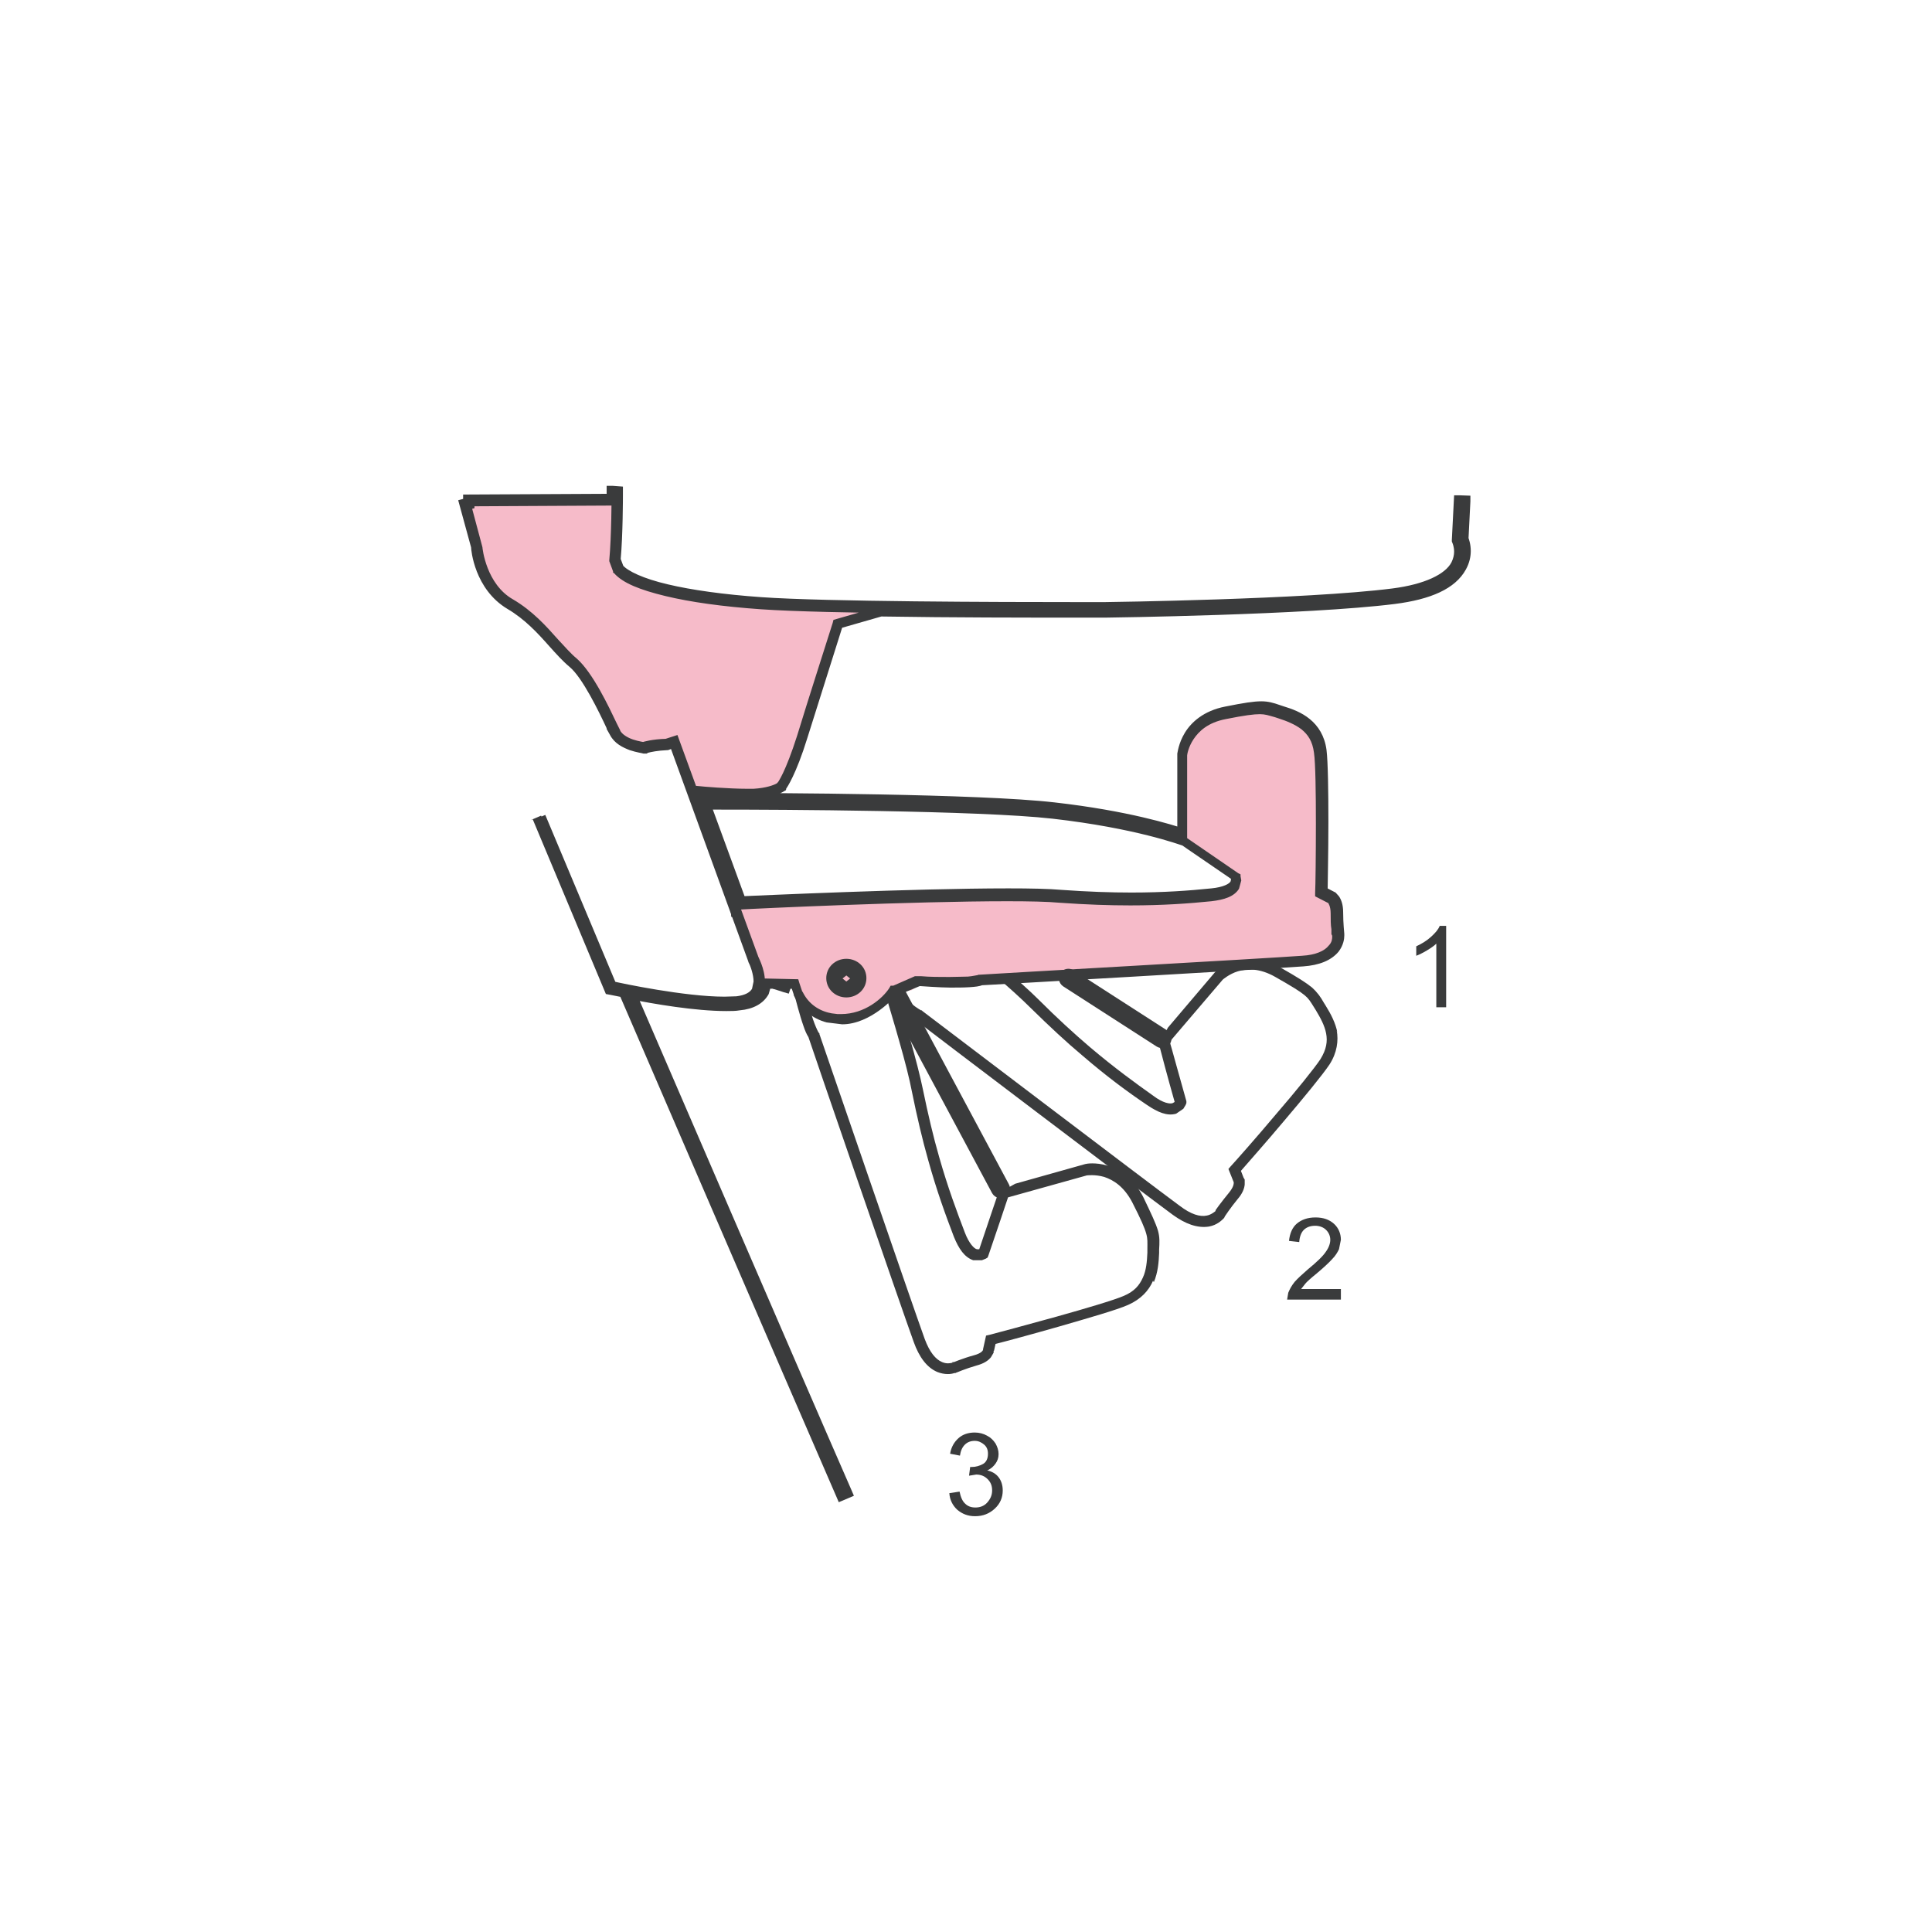 <?xml version="1.0" encoding="UTF-8"?>
<svg xmlns="http://www.w3.org/2000/svg" version="1.1" viewBox="0 0 51.02 51.02">
  <defs>
    <style>
      .cls-1 {
        fill: #f6bbc9;
      }

      .cls-2 {
        fill: #3a3b3c;
      }
    </style>
  </defs>
  <!-- Generator: Adobe Illustrator 28.6.0, SVG Export Plug-In . SVG Version: 1.2.0 Build 709)  -->
  <g>
    <g id="Warstwa_1">
      <g>
        <path class="cls-2" d="M35.32,27.28c-.05-.27-.18-.51-.31-.72l-.05-.08c-.09-.16-.17-.27-.31-.4-.16-.13-.38-.27-.82-.52-.5-.28-.94-.27-1.25-.17-.31.1-.48.27-.5.29h0s-1.24,1.46-1.24,1.46l-.23.45c.03.12.23.88.41,1.51l-.05.03c-.07.03-.26,0-.51-.19-.48-.34-1.03-.74-1.68-1.29-.41-.35-.86-.76-1.35-1.25-.24-.24-.61-.57-1.05-.94-.31-.27-.67-.56-1.04-.87l-.04.03-.26.11c.41.34.8.66,1.15.96.44.37.8.7,1.03.93.5.49.95.91,1.37,1.26.65.56,1.21.97,1.7,1.3.28.19.53.3.77.23l.19-.13.06-.1.02-.05v-.05c-.18-.63-.39-1.41-.44-1.57l1.4-1.64s.17-.15.4-.22c.24-.07.57-.09.99.15.44.25.65.38.77.48.11.09.15.16.25.32l.05.08c.12.2.23.4.27.61.04.21.01.42-.15.68-.15.23-.66.86-1.17,1.45-.53.63-1.07,1.24-1.2,1.38l-.06.07.14.35v.02s0,0,0,0c0,.02,0,.1-.12.25-.1.12-.19.24-.26.33l-.08.11-.02.03h0s0,0,0,0h0s0,0,0,0v.02s-.11.1-.23.12c-.18.04-.42-.03-.72-.26-.75-.55-6.59-4.99-6.79-5.14l-.02-.02h-.02s-.12-.07-.22-.15c-.11-.08-.24-.19-.38-.31-.19-.16-.39-.34-.55-.49l-.12-.11-.09.13-.07.04h-.06s0-.02,0-.02v-.05s-.34-.24-.34-.24c-.11,0-.21.02-.32.02l-.22-.03c-.14,0-.29-.02-.45-.06-.22-.03-.44-.06-.66-.09-.1-.03-.2-.07-.3-.11l.18.21.08-.03c.54.41,1.15.41,1.52.33l.23.17.1.36.04.14.28-.08.14-.04-.07-.24h0c.15.13.31.28.47.42.14.12.28.23.4.32.1.08.19.13.27.17.23.18,6.04,4.59,6.79,5.14.33.24.65.36.96.31.21-.04.33-.16.39-.22l.02-.03h0s0-.01,0-.01c0,0,.15-.23.34-.46.13-.15.18-.28.19-.39v-.13s-.03-.05-.03-.05h0s-.07-.18-.07-.18c.19-.22.67-.76,1.14-1.32.51-.6,1.02-1.22,1.2-1.49.2-.31.24-.63.19-.9Z"></path>
        <path class="cls-2" d="M30.47,33.86c.11-.26.13-.53.14-.77v-.09c.01-.18.02-.32-.03-.5-.06-.2-.17-.43-.39-.89-.26-.51-.64-.75-.95-.83-.31-.09-.55-.05-.58-.04h0s-1.85.52-1.85.52l-.45.25c-.04.11-.29.86-.5,1.48h-.06c-.07-.01-.21-.15-.32-.44-.21-.55-.45-1.19-.68-2-.15-.52-.29-1.11-.43-1.79-.07-.34-.19-.81-.35-1.37-.11-.4-.24-.84-.38-1.3h-.04c-.1-.01-.19-.04-.28-.05.15.51.3,1,.42,1.43.16.56.28,1.03.34,1.35.14.69.28,1.28.43,1.81.23.83.47,1.48.68,2.03.13.32.28.54.51.62h.23s.1-.04.1-.04l.05-.03.02-.05c.21-.62.47-1.38.52-1.54l2.08-.58s.22-.03.46.04c.24.08.52.25.74.67.23.45.33.68.37.83.04.14.03.22.03.41v.09c-.01.23-.03.47-.12.66-.09.2-.22.36-.5.48-.25.11-1.03.34-1.78.55-.79.22-1.58.43-1.77.48l-.09.02-.08.36v.02s0,0,0,0c-.01.02-.05.09-.24.14-.15.04-.29.09-.4.13l-.13.05h-.04s0,.02,0,.02h0s0,0,0,0h0s-.02,0-.02,0c-.04.01-.13.03-.25-.02-.17-.07-.33-.26-.46-.61-.32-.88-2.7-7.82-2.78-8.05v-.02s-.02-.02-.02-.02c-.01-.01-.06-.11-.11-.24-.05-.13-.1-.29-.14-.47-.07-.24-.13-.5-.19-.72l-.04-.16-.15.05h-.08s-.04-.05-.04-.05h0s.02-.06.02-.06l-.14-.38c-.09-.05-.19-.1-.27-.16l-.17-.15c-.12-.08-.23-.18-.34-.3-.17-.15-.33-.29-.5-.44l-.19-.26c.01.09.03.19.03.28l.08.02c.22.64.73.99,1.08,1.12l.1.27-.11.35-.05.14.28.09.14.04.08-.24h0c.05.19.1.4.16.61.05.18.1.35.15.49.04.12.08.21.13.29.09.28,2.46,7.17,2.78,8.05.14.39.34.67.62.79.2.08.37.06.45.03h.04s0-.01,0-.01h.01s.26-.11.54-.19c.19-.05.31-.13.38-.22l.07-.12v-.05s.01,0,.01,0l.04-.18c.28-.07.98-.26,1.68-.46.76-.22,1.53-.44,1.82-.57.34-.15.55-.38.66-.64Z"></path>
        <path class="cls-1" d="M14.21,21.58l1.91,4.54h.03s.15.04.35.08c.27.62,4.29,9.95,5.74,13.28l.12-.05c-1.41-3.22-5.22-12.07-5.71-13.19.64.12,1.74.32,2.54.32.13,0,.24,0,.35-.01.32-.03.53-.15.64-.35l.06-.22h.8s.08.25.08.25c.15.32.43.55.78.64l.16.07.15.09.07-.11h0c.69,0,1.19-.46,1.39-.74l.4-.03.32-.2v-.02c.22,0,.49.02.74.02.36,0,.69-.01.81-.06.25-.01,7.57-.43,8.51-.5.39-.03.67-.14.82-.33.14-.18.12-.36.12-.37,0,0-.03-.28-.03-.58,0-.35-.16-.41-.17-.41l-.25-.13c0-.39.05-3.12-.04-3.72-.09-.67-.59-.88-1.04-1.03l-.09-.03c-.37-.12-.43-.14-1.38.04-1.05.2-1.13,1.08-1.14,1.09v2.12c-.32-.11-1.48-.47-3.41-.7-2.28-.26-9.1-.24-9.17-.24v.14c.07,0,6.88-.02,9.15.24,2.2.25,3.39.69,3.46.72.05.04.79.54,1.37.94,0,.03.03.12-.03.22-.08.14-.3.23-.62.26-.96.09-2.18.17-3.97.04-1.76-.13-7.88.15-8.48.18l-1.08-2.95c.07,0,.79.07,1.27.07h.18c.48-.03.71-.18.72-.19l.02-.02s.24-.34.54-1.29c.28-.89.86-2.72.94-2.98l1.15-.33c1.86.03,3.94.03,5.07.03.52,0,.85,0,.86,0,.05,0,5.32-.07,7.62-.36.94-.12,1.53-.4,1.77-.83.19-.34.08-.66.05-.74l.05-1h-.14s-.05,1.03-.05,1.03v.02s.15.31-.03.63c-.21.39-.79.65-1.67.76-2.29.29-7.55.36-7.6.36-.07,0-6.95.02-9.09-.13-2.01-.14-3.42-.47-3.78-.9l-.09-.24c.06-.65.06-1.68.06-1.69v-.1s-.13-.01-.13-.01v.11s0,.09,0,.09l-3.78.02v.08s-.09.02-.09.02l.31,1.13s.1,1.04.88,1.5c.48.28.83.67,1.14,1.02.18.2.34.38.51.53.39.33.82,1.23,1.02,1.67l.09.18c.16.33.74.4.77.4h.01s.01,0,.01,0c0,0,.23-.07.59-.08l.2-.06,2.08,5.7s.3.54.12.88c-.08.16-.26.25-.53.28-1.01.1-3.04-.33-3.32-.39l-1.88-4.48"></path>
        <path class="cls-2" d="M14.07,21.64l1.93,4.61.11.02s.15.03.35.07l.03-.15-.14.06c.27.62,4.29,9.95,5.74,13.28l.06.14.26-.11.14-.06-.06-.14c-1.41-3.22-5.22-12.06-5.71-13.19l-.14.06-.03.15c.64.13,1.75.32,2.57.32.13,0,.25,0,.36-.02.34-.03.62-.17.76-.43h0s.04-.14.04-.14h.57s.05.15.05.15h0s0,.02,0,.02c.17.36.49.62.87.72l.41.05h0s0,0,0,0h0s0,0,0,0c.76,0,1.4-.74,1.4-.74l.65-.27s.55.04.8.04c.18,0,.36,0,.51-.01.15-.01.26-.02.36-.06l-.06-.14v.15c.26-.01,7.58-.43,8.52-.5.41-.03.73-.15.93-.39.13-.17.15-.34.15-.42v-.04s0-.01,0-.01h0s0,0,0,0h0s0,0,0,0h0s-.14.01-.14.01h.14s0-.01,0-.01h-.14s.14.02.14.02h0s0-.02,0-.02c0-.01-.03-.28-.03-.57,0-.2-.05-.33-.11-.42l-.09-.1-.08-.04-.03.15.07-.13-.25-.13-.07.13h.15c0-.2.02-1.01.02-1.84,0-.79-.01-1.59-.05-1.91-.05-.37-.22-.63-.44-.81-.22-.18-.47-.27-.7-.34l-.09-.03c-.17-.06-.31-.1-.49-.1-.2,0-.46.04-.96.14-.56.11-.89.41-1.06.69-.17.28-.19.52-.2.55h0v2.13h.15l.05-.14c-.33-.11-1.5-.48-3.44-.7-2-.23-7.42-.25-8.84-.25-.21,0-.33,0-.34,0h-.15s0,.29,0,.29v.15s.15,0,.15,0c0,0,.14,0,.37,0,1.45,0,6.82.02,8.76.24,2.19.25,3.36.69,3.43.71l.05-.14-.08.12c.05.04.79.54,1.37.94l.08-.12-.14.04v.03s-.01.07-.01.07c-.03.07-.2.16-.51.19-.58.06-1.26.11-2.11.11-.54,0-1.14-.02-1.84-.07-.34-.03-.83-.04-1.41-.04-2.49,0-6.6.19-7.08.21v.15s.15-.05.15-.05l-1.08-2.95-.14.05v.15c.06,0,.78.07,1.27.07h0s.18,0,.18,0h0c.51-.02.77-.19.8-.21h.01s.02-.03.02-.03h0s0-.02,0-.02c.02-.03.26-.37.56-1.34.28-.89.86-2.72.94-2.98l-.14-.05.04.14,1.15-.33-.04-.14v.15c1.86.03,3.93.03,5.07.03.52,0,.84,0,.86,0,.06,0,5.32-.07,7.63-.36.95-.12,1.6-.4,1.88-.91.1-.18.13-.35.13-.49,0-.18-.05-.32-.07-.37l-.14.05h.15s.05-.99.05-.99v-.15s-.28-.01-.28-.01h-.15s-.06,1.18-.06,1.18v.04s.02.05.02.05l.14-.06-.14.06s.04.09.04.22c0,.08-.02.18-.07.28-.16.31-.7.58-1.56.69-2.27.29-7.53.36-7.58.36-.03,0-.34,0-.83,0-1.9,0-6.57-.01-8.25-.13-1-.07-1.85-.19-2.48-.34-.64-.15-1.06-.35-1.19-.51l-.11.1.14-.05-.09-.24-.14.05h.15c.06-.65.06-1.67.06-1.69h-.15.15s0-.1,0-.1v-.14s-.27-.02-.27-.02h-.16s0,.26,0,.26v.1s.15,0,.15,0v-.15s-3.94.02-3.94.02v.23s.15,0,.15,0l-.04-.14-.09.02-.15.04.35,1.28.14-.04h-.15c0,.07.09,1.11.96,1.63.46.27.8.64,1.11.99.18.2.35.39.53.54.34.28.78,1.19.98,1.62v.02s.09.16.09.16h0c.12.23.34.33.52.4.18.06.34.08.36.09h.02s.03,0,.03,0h.04s.03-.02.03-.02c.07-.02.26-.06.51-.07h.02s.08-.03.08-.03l2.03,5.58h0s.02.06.02.06c.05.09.13.32.13.5l-.04.19c-.05.09-.17.17-.41.2-.1,0-.2.01-.32.01-1.04,0-2.71-.35-2.96-.41l-.03.15.14-.06-1.88-4.48-.28.12,1.91,4.55.08.02c.26.06,1.93.41,3.02.41.12,0,.24,0,.35-.01.29-.03.53-.14.65-.36.06-.11.07-.22.07-.33,0-.35-.19-.67-.19-.69l-.13.07.14-.05-2.13-5.84-.34.11.05.14v-.15c-.38.01-.62.08-.63.09h-.01s.05.15.05.15l.02-.15h-.01s-.15-.02-.3-.07c-.15-.05-.3-.14-.35-.25l-.13.07.14-.06-.09-.18h0c-.21-.44-.63-1.34-1.06-1.72-.16-.13-.32-.32-.5-.51-.31-.35-.67-.75-1.18-1.05-.71-.4-.81-1.35-.81-1.38h0s-.31-1.16-.31-1.16l-.14.04.04.14.09-.02.11-.03v-.05s3.78-.02,3.78-.02v-.24s-.15,0-.15,0h.15s0-.11,0-.11h-.15s-.01.15-.01.15h.14s.01-.14.01-.14h-.15s0,.1,0,.1h0s0,1.04-.06,1.68v.03s.1.27.1.27v.03s.03.02.03.02c.23.26.69.44,1.35.6.66.16,1.52.28,2.53.35,1.71.12,6.37.13,8.27.13.49,0,.79,0,.83,0,.06,0,5.31-.07,7.62-.36.9-.12,1.52-.38,1.78-.84.08-.15.11-.3.11-.43,0-.19-.06-.33-.06-.33h0s0-.02,0-.02l-.14.06h.15s.05-1.03.05-1.03h-.15s0,.14,0,.14h.14s0-.14,0-.14h-.15s-.05.99-.05.99v.03s.01.03.01.03c.01.03.05.13.05.26,0,.1-.02.22-.09.35-.19.36-.74.64-1.66.75-2.27.29-7.55.36-7.6.36-.01,0-.34,0-.86,0-1.14,0-3.21,0-5.07-.03h-.02s-1.25.36-1.25.36l-.02.08c-.08.26-.67,2.09-.94,2.98-.15.47-.28.79-.37.98-.09.19-.15.27-.15.27l.12.09-.11-.11-.02.02.11.11-.09-.12-.03.02c-.07.04-.27.12-.61.14v.15s0-.15,0-.15h-.18s0,.15,0,.15v-.15c-.47,0-1.19-.06-1.26-.07l-.23-.02,1.19,3.28h.11c.48-.03,4.6-.22,7.07-.22.58,0,1.06.01,1.39.04.7.05,1.31.07,1.86.07.86,0,1.55-.05,2.14-.11.34-.04.6-.12.73-.33l.06-.22-.02-.11v-.05s-.06-.03-.06-.03c-.58-.4-1.31-.9-1.37-.94h-.02s-.02-.02-.02-.02c-.09-.03-1.29-.47-3.5-.73-1.98-.23-7.34-.24-8.8-.25-.23,0-.36,0-.37,0v.15s.15,0,.15,0v-.14s-.15,0-.15,0v.15s.13,0,.34,0c1.41,0,6.84.02,8.81.24,1.92.22,3.07.58,3.38.69l.2.07v-2.33h-.15.15s-.05,0-.05,0h.05s0,0,0,0h-.05s.05,0,.05,0c0-.02.03-.22.17-.43.14-.21.38-.44.85-.53.5-.1.74-.13.9-.13.14,0,.22.03.4.08l.09.03c.22.07.44.16.61.29.17.14.29.31.33.62.04.27.05,1.08.05,1.87,0,.82-.01,1.64-.02,1.83v.09s.33.17.33.17h.02s.02.01.02.01l.02-.11-.05.1h.03s.02-.1.02-.1l-.05.1h0s.07.08.07.28c0,.16,0,.31.02.42v.13s.02.04.02.04h0s.03,0,.03,0h-.03s0,0,0,0h.03s-.03,0-.03,0h.15s-.15-.02-.15-.02v.03s0,.02,0,.02c0,.04,0,.14-.09.23-.11.14-.34.25-.71.27-.93.07-8.25.48-8.51.5h-.03s-.02.01-.02.01c-.02,0-.13.03-.26.04-.14,0-.31.01-.49.01-.25,0-.52,0-.74-.02h-.17s-.57.25-.57.25h-.07s-.04.07-.04.07c-.17.26-.64.68-1.27.68v.15-.15s0,0,0,0h-.09s-.16-.02-.16-.02l-.09-.02c-.31-.08-.55-.28-.68-.56v.02s-.08-.24-.08-.24l-.03-.1-.9-.02h-.12s-.09.33-.09.33l.14.04-.13-.07c-.08.14-.23.24-.52.27-.1,0-.21.01-.34.01-.78,0-1.88-.19-2.51-.31l-.28-.05.11.26c.49,1.13,4.3,9.97,5.71,13.19l.14-.06-.06-.14-.12.05.06.14.14-.06c-1.45-3.33-5.47-12.66-5.74-13.28l-.03-.07-.08-.02c-.2-.04-.32-.07-.34-.07h-.03s-.03.14-.03.14l.14-.06-1.91-4.54-.28.12h0Z"></path>
        <path class="cls-2" d="M22.35,25.47v-.15c-.29,0-.53.22-.53.51,0,.29.24.51.53.51.29,0,.53-.22.53-.51,0-.29-.24-.51-.53-.51v.3c.13,0,.23.1.23.21,0,.11-.1.21-.23.21-.13,0-.23-.1-.23-.21,0-.11.1-.21.23-.21v-.15ZM22.35,26.07v-.15l-.1-.08.1-.08.1.08-.1.08v.3c.21,0,.39-.16.4-.38,0-.22-.19-.38-.4-.38-.21,0-.39.16-.4.38,0,.22.19.38.4.38v-.15Z"></path>
        <path class="cls-2" d="M38.19,26.6h-.26v-1.68c-.06.06-.15.12-.25.18-.1.06-.2.11-.28.14v-.25c.15-.07.28-.15.39-.25s.19-.19.23-.29h.17v2.16Z"></path>
        <path class="cls-2" d="M35.41,34.07v.25h-1.42l.03-.18c.04-.1.09-.19.17-.29.08-.09.2-.2.35-.33.23-.19.39-.34.47-.46.08-.11.12-.22.12-.32,0-.1-.04-.19-.11-.26-.07-.07-.17-.11-.29-.11-.13,0-.23.04-.3.11s-.11.18-.12.32l-.27-.03c.02-.2.09-.36.21-.46s.28-.16.49-.16.37.06.49.17.18.26.18.42l-.05.25c-.04.08-.09.17-.18.26-.08.09-.22.22-.41.38-.16.13-.26.22-.3.27l-.11.14h1.05Z"></path>
        <path class="cls-2" d="M25.08,39.43l.26-.04c.03.15.08.26.15.32.07.07.16.1.27.1.12,0,.23-.04.31-.13.08-.09.13-.19.13-.32s-.04-.22-.12-.3-.18-.12-.3-.12l-.19.03.03-.23h.04c.11,0,.21-.03.3-.08s.13-.15.13-.27c0-.1-.03-.18-.1-.24s-.15-.1-.25-.1-.19.03-.26.1-.11.16-.13.29l-.26-.05c.03-.18.11-.31.22-.41.11-.1.26-.15.43-.15.12,0,.23.03.32.08.1.05.17.12.23.21.05.09.08.18.08.28s-.03.18-.08.25-.12.14-.22.18c.13.03.23.09.3.18.07.09.11.21.11.35,0,.19-.07.35-.21.48-.14.13-.31.2-.52.2-.19,0-.34-.06-.47-.17-.12-.11-.2-.26-.21-.44Z"></path>
        <path class="cls-2" d="M30.82,27.21l-2.47-1.59c-.12-.07-.27-.04-.35.08-.07.12-.04.27.08.35l2.47,1.59c.12.07.27.04.35-.08.07-.12.04-.27-.08-.35"></path>
        <path class="cls-2" d="M26.64,31.27l-2.72-5.08c-.07-.12-.22-.17-.34-.1-.12.07-.17.22-.1.34l2.72,5.08c.07.12.22.17.34.1s.17-.22.1-.34"></path>
      </g>
    </g>
  </g>
</svg>

